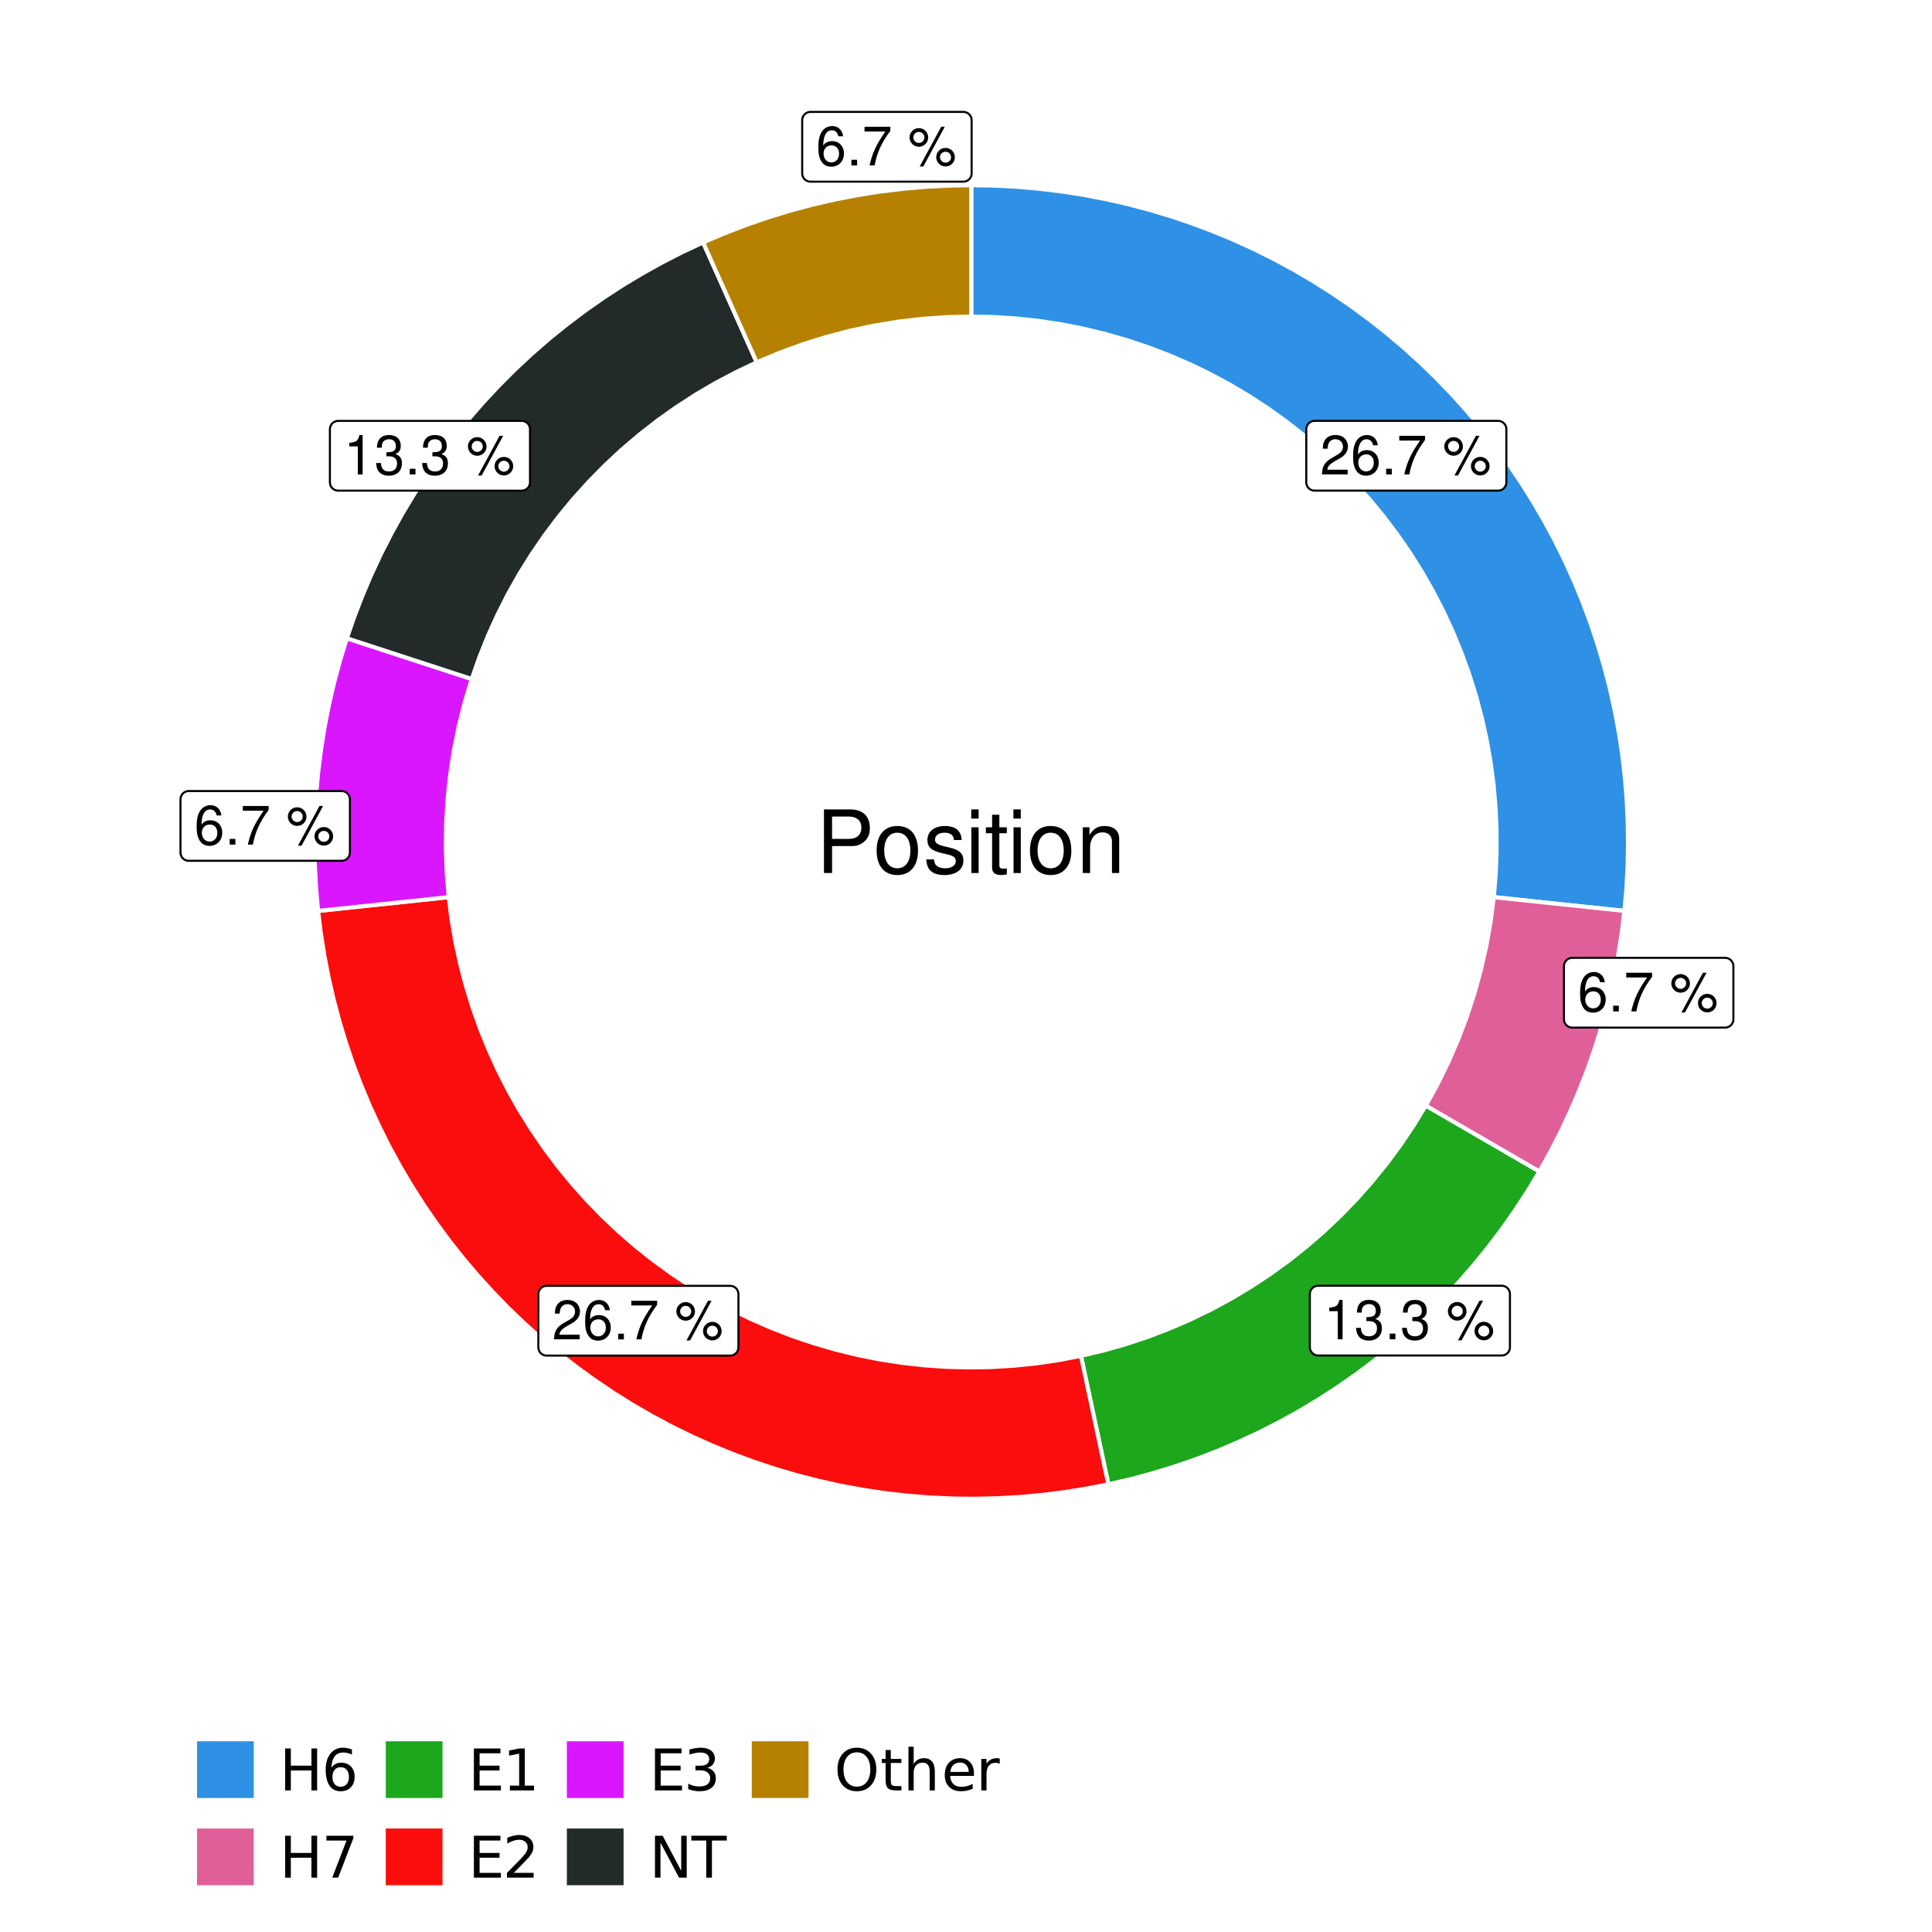 <?xml version="1.0" encoding="UTF-8"?>
<svg xmlns="http://www.w3.org/2000/svg" xmlns:xlink="http://www.w3.org/1999/xlink" width="504pt" height="504pt" viewBox="0 0 504 504" version="1.1">
<defs>
<g>
<symbol overflow="visible" id="glyph0-0">
<path style="stroke:none;" d=""/>
</symbol>
<symbol overflow="visible" id="glyph0-1">
<path style="stroke:none;" d="M 7.188 -1.234 L 1.891 -1.234 C 2.016 -2.094 2.469 -2.625 3.719 -3.391 L 5.141 -4.188 C 6.547 -4.969 7.266 -6.016 7.266 -7.281 C 7.266 -8.141 6.922 -8.922 6.328 -9.484 C 5.734 -10.031 4.984 -10.281 4.031 -10.281 C 2.766 -10.281 1.812 -9.828 1.25 -8.938 C 0.891 -8.406 0.734 -7.766 0.719 -6.719 L 1.969 -6.719 C 2 -7.422 2.094 -7.828 2.266 -8.172 C 2.594 -8.797 3.234 -9.188 4 -9.188 C 5.141 -9.188 5.984 -8.359 5.984 -7.25 C 5.984 -6.422 5.516 -5.719 4.625 -5.203 L 3.312 -4.438 C 1.203 -3.234 0.594 -2.266 0.484 -0.016 L 7.188 -0.016 Z M 7.188 -1.234 "/>
</symbol>
<symbol overflow="visible" id="glyph0-2">
<path style="stroke:none;" d="M 7.078 -7.609 C 6.844 -9.281 5.766 -10.281 4.219 -10.281 C 3.109 -10.281 2.125 -9.734 1.516 -8.812 C 0.875 -7.812 0.609 -6.562 0.609 -4.688 C 0.609 -2.953 0.859 -1.859 1.469 -0.953 C 2 -0.109 2.891 0.328 4 0.328 C 5.922 0.328 7.297 -1.109 7.297 -3.109 C 7.297 -5 6.016 -6.344 4.203 -6.344 C 3.219 -6.344 2.438 -5.969 1.891 -5.219 C 1.906 -7.766 2.703 -9.172 4.141 -9.172 C 5.016 -9.172 5.625 -8.609 5.828 -7.609 Z M 4.047 -5.234 C 5.266 -5.234 6.016 -4.375 6.016 -3.016 C 6.016 -1.719 5.156 -0.781 4.016 -0.781 C 2.844 -0.781 1.969 -1.766 1.969 -3.078 C 1.969 -4.344 2.812 -5.234 4.047 -5.234 Z M 4.047 -5.234 "/>
</symbol>
<symbol overflow="visible" id="glyph0-3">
<path style="stroke:none;" d="M 2.719 -1.484 L 1.234 -1.484 L 1.234 0 L 2.719 0 Z M 2.719 -1.484 "/>
</symbol>
<symbol overflow="visible" id="glyph0-4">
<path style="stroke:none;" d="M 7.391 -10.078 L 0.656 -10.078 L 0.656 -8.844 L 6.094 -8.844 C 3.703 -5.422 2.719 -3.312 1.969 0 L 3.297 0 C 3.859 -3.234 5.125 -6 7.391 -9.031 Z M 7.391 -10.078 "/>
</symbol>
<symbol overflow="visible" id="glyph0-5">
<path style="stroke:none;" d=""/>
</symbol>
<symbol overflow="visible" id="glyph0-6">
<path style="stroke:none;" d="M 2.828 -9.734 C 1.5 -9.734 0.406 -8.641 0.406 -7.312 C 0.406 -5.969 1.5 -4.875 2.844 -4.875 C 4.172 -4.875 5.266 -5.969 5.266 -7.281 C 5.266 -8.656 4.188 -9.734 2.828 -9.734 Z M 2.828 -8.75 C 3.641 -8.75 4.281 -8.109 4.281 -7.297 C 4.281 -6.516 3.625 -5.875 2.844 -5.875 C 2.047 -5.875 1.391 -6.516 1.391 -7.312 C 1.391 -8.109 2.031 -8.75 2.828 -8.75 Z M 8.656 -10.078 L 3.047 0.281 L 3.984 0.281 L 9.594 -10.078 Z M 9.781 -4.578 C 8.453 -4.578 7.359 -3.5 7.359 -2.156 C 7.359 -0.812 8.453 0.266 9.797 0.266 C 11.125 0.266 12.219 -0.812 12.219 -2.141 C 12.219 -3.5 11.141 -4.578 9.781 -4.578 Z M 9.781 -3.578 C 10.594 -3.578 11.234 -2.938 11.234 -2.141 C 11.234 -1.359 10.578 -0.719 9.797 -0.719 C 8.984 -0.719 8.344 -1.359 8.344 -2.156 C 8.344 -2.938 8.984 -3.578 9.781 -3.578 Z M 9.781 -3.578 "/>
</symbol>
<symbol overflow="visible" id="glyph0-7">
<path style="stroke:none;" d="M 3.688 -7.328 L 3.688 0 L 4.938 0 L 4.938 -10.281 L 4.109 -10.281 C 3.672 -8.703 3.391 -8.484 1.453 -8.234 L 1.453 -7.328 Z M 3.688 -7.328 "/>
</symbol>
<symbol overflow="visible" id="glyph0-8">
<path style="stroke:none;" d="M 3.141 -4.734 L 3.828 -4.734 C 5.188 -4.734 5.922 -4.094 5.922 -2.859 C 5.922 -1.562 5.141 -0.781 3.844 -0.781 C 2.453 -0.781 1.797 -1.484 1.703 -2.984 L 0.453 -2.984 C 0.516 -2.156 0.656 -1.625 0.891 -1.172 C 1.422 -0.172 2.406 0.328 3.781 0.328 C 5.859 0.328 7.188 -0.922 7.188 -2.875 C 7.188 -4.188 6.703 -4.891 5.484 -5.312 C 6.422 -5.703 6.891 -6.406 6.891 -7.453 C 6.891 -9.219 5.75 -10.281 3.828 -10.281 C 1.797 -10.281 0.719 -9.141 0.672 -6.969 L 1.922 -6.969 C 1.938 -7.594 1.984 -7.953 2.141 -8.266 C 2.438 -8.844 3.062 -9.188 3.844 -9.188 C 4.953 -9.188 5.609 -8.516 5.609 -7.406 C 5.609 -6.688 5.359 -6.234 4.812 -6 C 4.469 -5.859 4.016 -5.797 3.141 -5.781 Z M 3.141 -4.734 "/>
</symbol>
<symbol overflow="visible" id="glyph1-0">
<path style="stroke:none;" d=""/>
</symbol>
<symbol overflow="visible" id="glyph1-1">
<path style="stroke:none;" d="M 4.188 -7.031 L 9.406 -7.031 C 10.703 -7.031 11.719 -7.422 12.609 -8.219 C 13.609 -9.125 14.047 -10.203 14.047 -11.719 C 14.047 -14.844 12.203 -16.594 8.922 -16.594 L 2.078 -16.594 L 2.078 0 L 4.188 0 Z M 4.188 -8.906 L 4.188 -14.734 L 8.609 -14.734 C 10.625 -14.734 11.844 -13.641 11.844 -11.812 C 11.844 -10 10.625 -8.906 8.609 -8.906 Z M 4.188 -8.906 "/>
</symbol>
<symbol overflow="visible" id="glyph1-2">
<path style="stroke:none;" d="M 6.188 -12.266 C 2.828 -12.266 0.812 -9.875 0.812 -5.875 C 0.812 -1.844 2.828 0.531 6.219 0.531 C 9.578 0.531 11.609 -1.859 11.609 -5.781 C 11.609 -9.922 9.656 -12.266 6.188 -12.266 Z M 6.219 -10.516 C 8.359 -10.516 9.625 -8.766 9.625 -5.812 C 9.625 -2.984 8.312 -1.234 6.219 -1.234 C 4.094 -1.234 2.797 -2.984 2.797 -5.875 C 2.797 -8.766 4.094 -10.516 6.219 -10.516 Z M 6.219 -10.516 "/>
</symbol>
<symbol overflow="visible" id="glyph1-3">
<path style="stroke:none;" d="M 9.969 -8.609 C 9.953 -10.953 8.406 -12.266 5.641 -12.266 C 2.875 -12.266 1.062 -10.844 1.062 -8.625 C 1.062 -6.766 2.031 -5.875 4.844 -5.188 L 6.625 -4.766 C 7.938 -4.438 8.469 -3.969 8.469 -3.125 C 8.469 -1.984 7.359 -1.234 5.688 -1.234 C 4.672 -1.234 3.797 -1.531 3.328 -2.031 C 3.031 -2.375 2.891 -2.703 2.781 -3.547 L 0.781 -3.547 C 0.859 -0.797 2.406 0.531 5.531 0.531 C 8.531 0.531 10.453 -0.953 10.453 -3.25 C 10.453 -5.031 9.453 -6.016 7.078 -6.578 L 5.266 -7.016 C 3.703 -7.375 3.047 -7.875 3.047 -8.719 C 3.047 -9.828 4.031 -10.516 5.578 -10.516 C 7.109 -10.516 7.922 -9.859 7.969 -8.609 Z M 9.969 -8.609 "/>
</symbol>
<symbol overflow="visible" id="glyph1-4">
<path style="stroke:none;" d="M 3.422 -11.922 L 1.531 -11.922 L 1.531 0 L 3.422 0 Z M 3.422 -16.594 L 1.5 -16.594 L 1.5 -14.203 L 3.422 -14.203 Z M 3.422 -16.594 "/>
</symbol>
<symbol overflow="visible" id="glyph1-5">
<path style="stroke:none;" d="M 5.781 -11.922 L 3.828 -11.922 L 3.828 -15.203 L 1.938 -15.203 L 1.938 -11.922 L 0.312 -11.922 L 0.312 -10.375 L 1.938 -10.375 L 1.938 -1.359 C 1.938 -0.141 2.75 0.531 4.234 0.531 C 4.734 0.531 5.141 0.484 5.781 0.359 L 5.781 -1.234 C 5.516 -1.156 5.266 -1.141 4.875 -1.141 C 4.047 -1.141 3.828 -1.359 3.828 -2.203 L 3.828 -10.375 L 5.781 -10.375 Z M 5.781 -11.922 "/>
</symbol>
<symbol overflow="visible" id="glyph1-6">
<path style="stroke:none;" d="M 1.594 -11.922 L 1.594 0 L 3.5 0 L 3.5 -6.578 C 3.5 -9.016 4.781 -10.609 6.734 -10.609 C 8.234 -10.609 9.203 -9.703 9.203 -8.266 L 9.203 0 L 11.094 0 L 11.094 -9.016 C 11.094 -11 9.609 -12.266 7.312 -12.266 C 5.531 -12.266 4.391 -11.594 3.344 -9.922 L 3.344 -11.922 Z M 1.594 -11.922 "/>
</symbol>
<symbol overflow="visible" id="glyph2-0">
<path style="stroke:none;" d="M 0.75 2.656 L 0.75 -10.578 L 8.25 -10.578 L 8.25 2.656 Z M 1.594 1.812 L 7.406 1.812 L 7.406 -9.734 L 1.594 -9.734 Z M 1.594 1.812 "/>
</symbol>
<symbol overflow="visible" id="glyph2-1">
<path style="stroke:none;" d="M 1.469 -10.938 L 2.953 -10.938 L 2.953 -6.453 L 8.328 -6.453 L 8.328 -10.938 L 9.812 -10.938 L 9.812 0 L 8.328 0 L 8.328 -5.203 L 2.953 -5.203 L 2.953 0 L 1.469 0 Z M 1.469 -10.938 "/>
</symbol>
<symbol overflow="visible" id="glyph2-2">
<path style="stroke:none;" d="M 4.953 -6.062 C 4.285 -6.062 3.758 -5.832 3.375 -5.375 C 2.988 -4.914 2.797 -4.297 2.797 -3.516 C 2.797 -2.723 2.988 -2.098 3.375 -1.641 C 3.758 -1.18 4.285 -0.953 4.953 -0.953 C 5.617 -0.953 6.145 -1.18 6.531 -1.641 C 6.914 -2.098 7.109 -2.723 7.109 -3.516 C 7.109 -4.297 6.914 -4.914 6.531 -5.375 C 6.145 -5.832 5.617 -6.062 4.953 -6.062 Z M 7.891 -10.688 L 7.891 -9.344 C 7.516 -9.52 7.141 -9.656 6.766 -9.75 C 6.391 -9.844 6.016 -9.891 5.641 -9.891 C 4.66 -9.891 3.91 -9.555 3.391 -8.891 C 2.879 -8.234 2.586 -7.238 2.516 -5.906 C 2.805 -6.332 3.164 -6.66 3.594 -6.891 C 4.031 -7.117 4.516 -7.234 5.047 -7.234 C 6.141 -7.234 7.004 -6.898 7.641 -6.234 C 8.273 -5.566 8.594 -4.66 8.594 -3.516 C 8.594 -2.391 8.258 -1.484 7.594 -0.797 C 6.938 -0.117 6.055 0.219 4.953 0.219 C 3.68 0.219 2.711 -0.266 2.047 -1.234 C 1.379 -2.211 1.047 -3.617 1.047 -5.453 C 1.047 -7.18 1.457 -8.562 2.281 -9.594 C 3.102 -10.625 4.203 -11.141 5.578 -11.141 C 5.953 -11.141 6.328 -11.098 6.703 -11.016 C 7.078 -10.941 7.473 -10.832 7.891 -10.688 Z M 7.891 -10.688 "/>
</symbol>
<symbol overflow="visible" id="glyph2-3">
<path style="stroke:none;" d="M 1.234 -10.938 L 8.266 -10.938 L 8.266 -10.312 L 4.297 0 L 2.75 0 L 6.484 -9.688 L 1.234 -9.688 Z M 1.234 -10.938 "/>
</symbol>
<symbol overflow="visible" id="glyph2-4">
<path style="stroke:none;" d="M 1.469 -10.938 L 8.391 -10.938 L 8.391 -9.688 L 2.953 -9.688 L 2.953 -6.453 L 8.156 -6.453 L 8.156 -5.203 L 2.953 -5.203 L 2.953 -1.25 L 8.516 -1.25 L 8.516 0 L 1.469 0 Z M 1.469 -10.938 "/>
</symbol>
<symbol overflow="visible" id="glyph2-5">
<path style="stroke:none;" d="M 1.859 -1.25 L 4.281 -1.25 L 4.281 -9.594 L 1.641 -9.062 L 1.641 -10.406 L 4.266 -10.938 L 5.75 -10.938 L 5.75 -1.25 L 8.156 -1.25 L 8.156 0 L 1.859 0 Z M 1.859 -1.25 "/>
</symbol>
<symbol overflow="visible" id="glyph2-6">
<path style="stroke:none;" d="M 2.875 -1.25 L 8.047 -1.25 L 8.047 0 L 1.094 0 L 1.094 -1.25 C 1.656 -1.82 2.422 -2.598 3.391 -3.578 C 4.359 -4.555 4.969 -5.191 5.219 -5.484 C 5.695 -6.016 6.031 -6.461 6.219 -6.828 C 6.406 -7.203 6.5 -7.566 6.5 -7.922 C 6.5 -8.504 6.297 -8.977 5.891 -9.344 C 5.484 -9.707 4.953 -9.891 4.297 -9.891 C 3.828 -9.891 3.332 -9.805 2.812 -9.641 C 2.301 -9.484 1.754 -9.238 1.172 -8.906 L 1.172 -10.406 C 1.766 -10.645 2.32 -10.828 2.844 -10.953 C 3.363 -11.078 3.836 -11.141 4.266 -11.141 C 5.398 -11.141 6.301 -10.852 6.969 -10.281 C 7.645 -9.719 7.984 -8.961 7.984 -8.016 C 7.984 -7.566 7.898 -7.141 7.734 -6.734 C 7.566 -6.328 7.258 -5.852 6.812 -5.312 C 6.688 -5.164 6.297 -4.754 5.641 -4.078 C 4.992 -3.398 4.07 -2.457 2.875 -1.25 Z M 2.875 -1.25 "/>
</symbol>
<symbol overflow="visible" id="glyph2-7">
<path style="stroke:none;" d="M 6.094 -5.891 C 6.801 -5.742 7.352 -5.43 7.75 -4.953 C 8.145 -4.473 8.344 -3.879 8.344 -3.172 C 8.344 -2.098 7.969 -1.266 7.219 -0.672 C 6.477 -0.078 5.426 0.219 4.062 0.219 C 3.602 0.219 3.129 0.172 2.641 0.078 C 2.16 -0.016 1.66 -0.148 1.141 -0.328 L 1.141 -1.766 C 1.555 -1.523 2.004 -1.344 2.484 -1.219 C 2.973 -1.094 3.484 -1.031 4.016 -1.031 C 4.941 -1.031 5.648 -1.211 6.141 -1.578 C 6.629 -1.941 6.875 -2.473 6.875 -3.172 C 6.875 -3.816 6.645 -4.32 6.188 -4.688 C 5.738 -5.051 5.113 -5.234 4.312 -5.234 L 3.031 -5.234 L 3.031 -6.453 L 4.359 -6.453 C 5.086 -6.453 5.645 -6.598 6.031 -6.891 C 6.414 -7.18 6.609 -7.598 6.609 -8.141 C 6.609 -8.703 6.41 -9.133 6.016 -9.438 C 5.617 -9.738 5.051 -9.891 4.312 -9.891 C 3.906 -9.891 3.469 -9.844 3 -9.75 C 2.539 -9.664 2.031 -9.531 1.469 -9.344 L 1.469 -10.672 C 2.031 -10.828 2.555 -10.941 3.047 -11.016 C 3.535 -11.098 4 -11.141 4.438 -11.141 C 5.562 -11.141 6.453 -10.883 7.109 -10.375 C 7.766 -9.863 8.094 -9.172 8.094 -8.297 C 8.094 -7.691 7.914 -7.18 7.562 -6.766 C 7.219 -6.348 6.727 -6.055 6.094 -5.891 Z M 6.094 -5.891 "/>
</symbol>
<symbol overflow="visible" id="glyph2-8">
<path style="stroke:none;" d="M 1.469 -10.938 L 3.469 -10.938 L 8.312 -1.781 L 8.312 -10.938 L 9.75 -10.938 L 9.75 0 L 7.75 0 L 2.906 -9.141 L 2.906 0 L 1.469 0 Z M 1.469 -10.938 "/>
</symbol>
<symbol overflow="visible" id="glyph2-9">
<path style="stroke:none;" d="M -0.047 -10.938 L 9.203 -10.938 L 9.203 -9.688 L 5.328 -9.688 L 5.328 0 L 3.844 0 L 3.844 -9.688 L -0.047 -9.688 Z M -0.047 -10.938 "/>
</symbol>
<symbol overflow="visible" id="glyph2-10">
<path style="stroke:none;" d="M 5.906 -9.938 C 4.832 -9.938 3.977 -9.535 3.344 -8.734 C 2.719 -7.93 2.406 -6.836 2.406 -5.453 C 2.406 -4.078 2.719 -2.988 3.344 -2.188 C 3.977 -1.383 4.832 -0.984 5.906 -0.984 C 6.977 -0.984 7.828 -1.383 8.453 -2.188 C 9.086 -2.988 9.406 -4.078 9.406 -5.453 C 9.406 -6.836 9.086 -7.93 8.453 -8.734 C 7.828 -9.535 6.977 -9.938 5.906 -9.938 Z M 5.906 -11.141 C 7.438 -11.141 8.66 -10.625 9.578 -9.594 C 10.504 -8.562 10.969 -7.18 10.969 -5.453 C 10.969 -3.734 10.504 -2.359 9.578 -1.328 C 8.66 -0.297 7.438 0.219 5.906 0.219 C 4.375 0.219 3.145 -0.289 2.219 -1.312 C 1.301 -2.344 0.844 -3.723 0.844 -5.453 C 0.844 -7.18 1.301 -8.562 2.219 -9.594 C 3.145 -10.625 4.375 -11.141 5.906 -11.141 Z M 5.906 -11.141 "/>
</symbol>
<symbol overflow="visible" id="glyph2-11">
<path style="stroke:none;" d="M 2.75 -10.531 L 2.75 -8.203 L 5.516 -8.203 L 5.516 -7.156 L 2.75 -7.156 L 2.75 -2.703 C 2.75 -2.035 2.836 -1.602 3.016 -1.406 C 3.203 -1.219 3.578 -1.125 4.141 -1.125 L 5.516 -1.125 L 5.516 0 L 4.141 0 C 3.098 0 2.379 -0.191 1.984 -0.578 C 1.586 -0.973 1.391 -1.68 1.391 -2.703 L 1.391 -7.156 L 0.406 -7.156 L 0.406 -8.203 L 1.391 -8.203 L 1.391 -10.531 Z M 2.75 -10.531 "/>
</symbol>
<symbol overflow="visible" id="glyph2-12">
<path style="stroke:none;" d="M 8.234 -4.953 L 8.234 0 L 6.891 0 L 6.891 -4.906 C 6.891 -5.688 6.738 -6.27 6.438 -6.656 C 6.133 -7.039 5.676 -7.234 5.062 -7.234 C 4.344 -7.234 3.77 -7 3.344 -6.531 C 2.926 -6.07 2.719 -5.441 2.719 -4.641 L 2.719 0 L 1.359 0 L 1.359 -11.391 L 2.719 -11.391 L 2.719 -6.922 C 3.039 -7.422 3.422 -7.789 3.859 -8.031 C 4.297 -8.281 4.801 -8.406 5.375 -8.406 C 6.312 -8.406 7.02 -8.113 7.5 -7.531 C 7.988 -6.945 8.234 -6.086 8.234 -4.953 Z M 8.234 -4.953 "/>
</symbol>
<symbol overflow="visible" id="glyph2-13">
<path style="stroke:none;" d="M 8.438 -4.438 L 8.438 -3.781 L 2.234 -3.781 C 2.297 -2.852 2.578 -2.145 3.078 -1.656 C 3.578 -1.176 4.27 -0.938 5.156 -0.938 C 5.676 -0.938 6.176 -1 6.656 -1.125 C 7.145 -1.25 7.629 -1.438 8.109 -1.688 L 8.109 -0.422 C 7.629 -0.211 7.133 -0.055 6.625 0.047 C 6.113 0.16 5.598 0.219 5.078 0.219 C 3.773 0.219 2.738 -0.16 1.969 -0.922 C 1.207 -1.691 0.828 -2.723 0.828 -4.016 C 0.828 -5.359 1.188 -6.426 1.906 -7.219 C 2.633 -8.008 3.613 -8.406 4.844 -8.406 C 5.945 -8.406 6.82 -8.047 7.469 -7.328 C 8.113 -6.617 8.438 -5.656 8.438 -4.438 Z M 7.078 -4.828 C 7.066 -5.566 6.859 -6.156 6.453 -6.594 C 6.055 -7.039 5.523 -7.266 4.859 -7.266 C 4.109 -7.266 3.504 -7.051 3.047 -6.625 C 2.598 -6.195 2.344 -5.598 2.281 -4.828 Z M 7.078 -4.828 "/>
</symbol>
<symbol overflow="visible" id="glyph2-14">
<path style="stroke:none;" d="M 6.172 -6.938 C 6.016 -7.031 5.848 -7.098 5.672 -7.141 C 5.492 -7.18 5.297 -7.203 5.078 -7.203 C 4.316 -7.203 3.734 -6.953 3.328 -6.453 C 2.922 -5.961 2.719 -5.254 2.719 -4.328 L 2.719 0 L 1.359 0 L 1.359 -8.203 L 2.719 -8.203 L 2.719 -6.922 C 3 -7.422 3.363 -7.789 3.812 -8.031 C 4.27 -8.281 4.828 -8.406 5.484 -8.406 C 5.578 -8.406 5.676 -8.395 5.781 -8.375 C 5.895 -8.363 6.02 -8.348 6.156 -8.328 Z M 6.172 -6.938 "/>
</symbol>
</g>
<clipPath id="clip1">
  <path d="M 30.98 0 L 473.023 0 L 473.023 504 L 30.98 504 Z M 30.98 0 "/>
</clipPath>
<clipPath id="clip2">
  <path d="M 39.199 5.48 L 467.543 5.48 L 467.543 433.824 L 39.199 433.824 Z M 39.199 5.48 "/>
</clipPath>
</defs>
<g id="surface4">
<rect x="0" y="0" width="504" height="504" style="fill:rgb(100%,100%,100%);fill-opacity:1;stroke:none;"/>
<g clip-path="url(#clip1)" clip-rule="nonzero">
<path style="fill-rule:nonzero;fill:rgb(100%,100%,100%);fill-opacity:1;stroke-width:1.067;stroke-linecap:round;stroke-linejoin:round;stroke:rgb(100%,100%,100%);stroke-opacity:1;stroke-miterlimit:10;" d="M 30.98 504 L 473.023 504 L 473.023 0 L 30.98 0 Z M 30.98 504 "/>
</g>
<g clip-path="url(#clip2)" clip-rule="nonzero">
<path style=" stroke:none;fill-rule:nonzero;fill:rgb(100%,100%,100%);fill-opacity:1;" d="M 39.199 433.824 L 467.543 433.824 L 467.543 5.48 L 39.199 5.48 Z M 39.199 433.824 "/>
</g>
<path style="fill-rule:nonzero;fill:rgb(18.039%,56.863%,89.804%);fill-opacity:1;stroke-width:1.067;stroke-linecap:butt;stroke-linejoin:miter;stroke:rgb(100%,100%,100%);stroke-opacity:1;stroke-miterlimit:10;" d="M 389.684 234.035 L 396.5 234.754 L 403.312 235.477 L 423.762 237.633 L 424.277 231.797 L 424.594 225.945 L 424.707 220.086 L 424.621 214.227 L 424.336 208.371 L 423.852 202.531 L 423.164 196.715 L 422.281 190.922 L 421.199 185.16 L 419.922 179.441 L 418.449 173.77 L 416.785 168.152 L 414.93 162.594 L 412.883 157.102 L 410.648 151.684 L 408.234 146.348 L 405.637 141.094 L 402.859 135.934 L 399.91 130.867 L 396.789 125.91 L 393.5 121.059 L 390.047 116.324 L 386.434 111.711 L 382.664 107.227 L 378.742 102.871 L 374.676 98.652 L 370.469 94.574 L 366.121 90.641 L 361.645 86.863 L 357.039 83.238 L 352.316 79.773 L 347.473 76.469 L 342.523 73.336 L 337.469 70.371 L 332.312 67.586 L 327.066 64.973 L 321.734 62.543 L 316.32 60.297 L 310.836 58.238 L 305.281 56.367 L 299.668 54.688 L 294 53.199 L 288.285 51.91 L 282.527 50.812 L 276.738 49.914 L 270.918 49.215 L 265.082 48.715 L 259.23 48.414 L 253.371 48.312 L 253.371 82.582 L 259.258 82.707 L 265.137 83.086 L 270.992 83.719 L 276.816 84.602 L 282.594 85.734 L 288.32 87.113 L 293.984 88.734 L 299.57 90.602 L 305.07 92.707 L 310.477 95.043 L 315.777 97.613 L 320.961 100.406 L 326.023 103.418 L 330.949 106.648 L 335.73 110.086 L 340.363 113.723 L 344.832 117.559 L 349.133 121.582 L 353.258 125.789 L 357.199 130.164 L 360.945 134.707 L 364.496 139.406 L 367.84 144.258 L 370.977 149.242 L 373.891 154.359 L 376.586 159.598 L 379.051 164.945 L 381.285 170.398 L 383.281 175.938 L 385.039 181.559 L 386.555 187.25 L 387.824 193 L 388.844 198.801 L 389.617 204.641 L 390.133 210.508 L 390.402 216.391 L 390.414 222.281 L 390.176 228.168 Z M 389.684 234.035 "/>
<path style="fill-rule:nonzero;fill:rgb(88.235%,37.255%,60%);fill-opacity:1;stroke-width:1.067;stroke-linecap:butt;stroke-linejoin:miter;stroke:rgb(100%,100%,100%);stroke-opacity:1;stroke-miterlimit:10;" d="M 371.934 288.434 L 377.859 291.875 L 383.789 295.312 L 389.715 298.754 L 401.574 305.629 L 404.496 300.387 L 407.23 295.039 L 409.777 289.602 L 412.133 284.078 L 414.293 278.477 L 416.254 272.801 L 418.016 267.062 L 419.578 261.266 L 420.934 255.414 L 422.082 249.523 L 423.027 243.59 L 423.762 237.633 L 403.312 235.477 L 396.5 234.754 L 389.684 234.035 L 388.863 240.387 L 387.746 246.695 L 386.336 252.941 L 384.637 259.117 L 382.648 265.203 L 380.379 271.195 L 377.832 277.07 L 375.016 282.82 Z M 371.934 288.434 "/>
<path style="fill-rule:nonzero;fill:rgb(10.98%,65.49%,10.98%);fill-opacity:1;stroke-width:1.067;stroke-linecap:butt;stroke-linejoin:miter;stroke:rgb(100%,100%,100%);stroke-opacity:1;stroke-miterlimit:10;" d="M 281.98 353.703 L 284.84 367.109 L 286.273 373.809 L 289.133 387.215 L 294.938 385.871 L 300.695 384.324 L 306.395 382.578 L 312.027 380.637 L 317.59 378.5 L 323.074 376.168 L 328.477 373.648 L 333.785 370.945 L 339 368.059 L 344.109 364.988 L 349.109 361.746 L 353.992 358.328 L 358.754 354.746 L 363.391 351 L 367.891 347.094 L 372.254 343.035 L 376.473 338.824 L 380.543 334.473 L 384.457 329.98 L 388.215 325.355 L 391.812 320.602 L 395.238 315.727 L 398.492 310.734 L 401.574 305.629 L 389.715 298.754 L 383.789 295.312 L 377.859 291.875 L 371.934 288.434 L 368.797 293.574 L 365.438 298.574 L 361.863 303.422 L 358.078 308.105 L 354.094 312.621 L 349.91 316.953 L 345.547 321.102 L 341 325.051 L 336.285 328.801 L 331.41 332.336 L 326.387 335.656 L 321.223 338.75 L 315.926 341.617 L 310.508 344.246 L 304.98 346.637 L 299.352 348.777 L 293.637 350.676 L 287.84 352.316 Z M 281.98 353.703 "/>
<path style="fill-rule:nonzero;fill:rgb(98.431%,5.098%,5.098%);fill-opacity:1;stroke-width:1.067;stroke-linecap:butt;stroke-linejoin:miter;stroke:rgb(100%,100%,100%);stroke-opacity:1;stroke-miterlimit:10;" d="M 117.055 234.035 L 110.242 234.754 L 103.426 235.477 L 82.977 237.633 L 83.691 243.449 L 84.605 249.238 L 85.715 254.992 L 87.023 260.703 L 88.523 266.367 L 90.219 271.977 L 92.102 277.527 L 94.176 283.008 L 96.438 288.414 L 98.879 293.738 L 101.504 298.98 L 104.305 304.125 L 107.281 309.176 L 110.426 314.117 L 113.742 318.949 L 117.219 323.668 L 120.855 328.262 L 124.645 332.73 L 128.59 337.066 L 132.676 341.266 L 136.906 345.32 L 141.27 349.23 L 145.77 352.988 L 150.391 356.59 L 155.133 360.031 L 159.992 363.309 L 164.957 366.418 L 170.027 369.355 L 175.195 372.117 L 180.457 374.699 L 185.801 377.102 L 191.227 379.32 L 196.723 381.352 L 202.285 383.195 L 207.906 384.848 L 213.582 386.305 L 219.305 387.57 L 225.066 388.637 L 230.859 389.504 L 236.684 390.176 L 242.523 390.645 L 248.379 390.918 L 254.238 390.988 L 260.094 390.855 L 265.945 390.527 L 271.781 389.996 L 277.598 389.27 L 283.383 388.34 L 289.133 387.215 L 286.273 373.809 L 284.84 367.109 L 281.98 353.703 L 276.195 354.809 L 270.367 355.664 L 264.508 356.27 L 258.629 356.621 L 252.742 356.719 L 246.852 356.566 L 240.977 356.16 L 235.125 355.5 L 229.305 354.594 L 223.531 353.434 L 217.812 352.027 L 212.156 350.379 L 206.578 348.488 L 201.086 346.359 L 195.691 343.996 L 190.402 341.402 L 185.23 338.586 L 180.184 335.551 L 175.273 332.297 L 170.508 328.84 L 165.891 325.18 L 161.441 321.324 L 157.156 317.281 L 153.051 313.055 L 149.133 308.66 L 145.402 304.102 L 141.875 299.383 L 138.555 294.52 L 135.441 289.52 L 132.551 284.391 L 129.883 279.141 L 127.441 273.777 L 125.23 268.32 L 123.258 262.77 L 121.527 257.141 L 120.039 251.441 L 118.793 245.684 L 117.801 239.879 Z M 117.055 234.035 "/>
<path style="fill-rule:nonzero;fill:rgb(85.49%,8.627%,100%);fill-opacity:1;stroke-width:1.067;stroke-linecap:butt;stroke-linejoin:miter;stroke:rgb(100%,100%,100%);stroke-opacity:1;stroke-miterlimit:10;" d="M 123.062 177.133 L 116.547 175.004 L 103.516 170.754 L 97 168.625 L 90.484 166.5 L 88.723 172.242 L 87.164 178.039 L 85.805 183.887 L 84.656 189.781 L 83.715 195.711 L 82.977 201.672 L 82.453 207.652 L 82.137 213.648 L 82.031 219.652 L 82.137 225.656 L 82.453 231.652 L 82.977 237.633 L 103.426 235.477 L 110.242 234.754 L 117.055 234.035 L 116.535 227.652 L 116.309 221.254 L 116.383 214.848 L 116.758 208.457 L 117.43 202.086 L 118.398 195.754 L 119.664 189.477 L 121.219 183.266 Z M 123.062 177.133 "/>
<path style="fill-rule:nonzero;fill:rgb(13.333%,16.471%,16.471%);fill-opacity:1;stroke-width:1.067;stroke-linecap:butt;stroke-linejoin:miter;stroke:rgb(100%,100%,100%);stroke-opacity:1;stroke-miterlimit:10;" d="M 197.41 94.523 L 194.609 88.27 L 191.812 82.012 L 189.016 75.758 L 186.215 69.5 L 183.418 63.242 L 178.023 65.77 L 172.715 68.484 L 167.508 71.383 L 162.402 74.457 L 157.406 77.707 L 152.531 81.133 L 147.773 84.723 L 143.145 88.477 L 138.648 92.391 L 134.293 96.457 L 130.082 100.672 L 126.016 105.031 L 122.109 109.527 L 118.359 114.16 L 114.77 118.922 L 111.352 123.801 L 108.105 128.797 L 105.031 133.906 L 102.141 139.117 L 99.43 144.426 L 96.906 149.824 L 94.574 155.309 L 92.434 160.867 L 90.484 166.5 L 97 168.625 L 103.516 170.754 L 116.547 175.004 L 123.062 177.133 L 125.055 171.449 L 127.297 165.859 L 129.781 160.371 L 132.504 155 L 135.461 149.754 L 138.645 144.645 L 142.051 139.676 L 145.668 134.863 L 149.496 130.215 L 153.527 125.738 L 157.746 121.445 L 162.152 117.34 L 166.734 113.43 L 171.484 109.727 L 176.395 106.238 L 181.449 102.965 L 186.645 99.918 L 191.969 97.105 Z M 197.41 94.523 "/>
<path style="fill-rule:nonzero;fill:rgb(71.373%,50.588%,0%);fill-opacity:1;stroke-width:1.067;stroke-linecap:butt;stroke-linejoin:miter;stroke:rgb(100%,100%,100%);stroke-opacity:1;stroke-miterlimit:10;" d="M 253.371 82.582 L 253.371 48.312 L 247.367 48.418 L 241.371 48.734 L 235.391 49.262 L 229.43 49.996 L 223.5 50.938 L 217.605 52.086 L 211.758 53.445 L 205.961 55.004 L 200.219 56.766 L 194.543 58.73 L 188.941 60.891 L 183.418 63.242 L 186.215 69.5 L 189.016 75.758 L 191.812 82.012 L 194.609 88.27 L 197.41 94.523 L 203.316 92.047 L 209.328 89.848 L 215.441 87.934 L 221.637 86.305 L 227.898 84.969 L 234.219 83.926 L 240.578 83.18 L 246.969 82.73 Z M 253.371 82.582 "/>
<path style="fill-rule:nonzero;fill:rgb(100%,100%,100%);fill-opacity:1;stroke-width:0.533;stroke-linecap:round;stroke-linejoin:round;stroke:rgb(0%,0%,0%);stroke-opacity:1;stroke-miterlimit:10;" d="M 342.926 127.992 L 390.805 127.992 L 390.719 127.992 L 391.066 127.977 L 391.406 127.906 L 391.73 127.785 L 392.031 127.609 L 392.301 127.391 L 392.531 127.129 L 392.719 126.836 L 392.855 126.516 L 392.938 126.18 L 392.965 125.832 L 392.965 111.953 L 392.938 111.605 L 392.855 111.27 L 392.719 110.949 L 392.531 110.656 L 392.301 110.395 L 392.031 110.176 L 391.73 110 L 391.406 109.879 L 391.066 109.809 L 390.805 109.793 L 342.926 109.793 L 343.188 109.809 L 342.84 109.793 L 342.492 109.836 L 342.16 109.934 L 341.848 110.082 L 341.559 110.281 L 341.309 110.52 L 341.102 110.797 L 340.938 111.105 L 340.828 111.438 L 340.773 111.781 L 340.766 111.953 L 340.766 125.832 L 340.773 125.66 L 340.773 126.008 L 340.828 126.352 L 340.938 126.68 L 341.102 126.988 L 341.309 127.266 L 341.559 127.508 L 341.848 127.703 L 342.16 127.852 L 342.492 127.949 L 342.84 127.992 Z M 342.926 127.992 "/>
<g style="fill:rgb(0%,0%,0%);fill-opacity:1;">
  <use xlink:href="#glyph0-1" x="344.367" y="123.765"/>
  <use xlink:href="#glyph0-2" x="352.367" y="123.765"/>
  <use xlink:href="#glyph0-3" x="360.367" y="123.765"/>
  <use xlink:href="#glyph0-4" x="364.367" y="123.765"/>
  <use xlink:href="#glyph0-5" x="372.367" y="123.765"/>
  <use xlink:href="#glyph0-6" x="376.367" y="123.765"/>
</g>
<path style="fill-rule:nonzero;fill:rgb(100%,100%,100%);fill-opacity:1;stroke-width:0.533;stroke-linecap:round;stroke-linejoin:round;stroke:rgb(0%,0%,0%);stroke-opacity:1;stroke-miterlimit:10;" d="M 410.145 268.07 L 450.027 268.07 L 449.938 268.07 L 450.285 268.055 L 450.629 267.984 L 450.953 267.863 L 451.254 267.688 L 451.523 267.469 L 451.754 267.207 L 451.938 266.914 L 452.074 266.594 L 452.16 266.258 L 452.188 265.91 L 452.188 252.031 L 452.16 251.684 L 452.074 251.348 L 451.938 251.027 L 451.754 250.734 L 451.523 250.473 L 451.254 250.254 L 450.953 250.078 L 450.629 249.957 L 450.285 249.887 L 450.027 249.871 L 410.145 249.871 L 410.406 249.887 L 410.059 249.871 L 409.715 249.914 L 409.379 250.012 L 409.066 250.16 L 408.781 250.359 L 408.531 250.598 L 408.32 250.875 L 408.16 251.184 L 408.051 251.516 L 407.992 251.855 L 407.984 252.031 L 407.984 265.91 L 407.992 265.738 L 407.992 266.086 L 408.051 266.43 L 408.16 266.758 L 408.32 267.066 L 408.531 267.344 L 408.781 267.586 L 409.066 267.781 L 409.379 267.93 L 409.715 268.027 L 410.059 268.07 Z M 410.145 268.07 "/>
<g style="fill:rgb(0%,0%,0%);fill-opacity:1;">
  <use xlink:href="#glyph0-2" x="411.586" y="263.843"/>
  <use xlink:href="#glyph0-3" x="419.586" y="263.843"/>
  <use xlink:href="#glyph0-4" x="423.586" y="263.843"/>
  <use xlink:href="#glyph0-5" x="431.586" y="263.843"/>
  <use xlink:href="#glyph0-6" x="435.586" y="263.843"/>
</g>
<path style="fill-rule:nonzero;fill:rgb(100%,100%,100%);fill-opacity:1;stroke-width:0.533;stroke-linecap:round;stroke-linejoin:round;stroke:rgb(0%,0%,0%);stroke-opacity:1;stroke-miterlimit:10;" d="M 343.859 353.609 L 391.738 353.609 L 391.652 353.609 L 392 353.594 L 392.34 353.527 L 392.664 353.402 L 392.965 353.23 L 393.234 353.008 L 393.465 352.75 L 393.652 352.453 L 393.789 352.137 L 393.871 351.797 L 393.898 351.449 L 393.898 337.57 L 393.871 337.227 L 393.789 336.887 L 393.652 336.566 L 393.465 336.273 L 393.234 336.012 L 392.965 335.793 L 392.664 335.621 L 392.34 335.496 L 392 335.426 L 391.738 335.41 L 343.859 335.41 L 344.121 335.426 L 343.773 335.414 L 343.426 335.453 L 343.094 335.551 L 342.781 335.699 L 342.492 335.898 L 342.242 336.141 L 342.035 336.418 L 341.871 336.723 L 341.762 337.055 L 341.707 337.398 L 341.699 337.57 L 341.699 351.449 L 341.707 351.277 L 341.707 351.625 L 341.762 351.969 L 341.871 352.297 L 342.035 352.605 L 342.242 352.883 L 342.492 353.125 L 342.781 353.32 L 343.094 353.473 L 343.426 353.566 L 343.773 353.609 Z M 343.859 353.609 "/>
<g style="fill:rgb(0%,0%,0%);fill-opacity:1;">
  <use xlink:href="#glyph0-7" x="345.301" y="349.382"/>
  <use xlink:href="#glyph0-8" x="353.301" y="349.382"/>
  <use xlink:href="#glyph0-3" x="361.301" y="349.382"/>
  <use xlink:href="#glyph0-8" x="365.301" y="349.382"/>
  <use xlink:href="#glyph0-5" x="373.301" y="349.382"/>
  <use xlink:href="#glyph0-6" x="377.301" y="349.382"/>
</g>
<path style="fill-rule:nonzero;fill:rgb(100%,100%,100%);fill-opacity:1;stroke-width:0.533;stroke-linecap:round;stroke-linejoin:round;stroke:rgb(0%,0%,0%);stroke-opacity:1;stroke-miterlimit:10;" d="M 142.598 353.637 L 190.477 353.637 L 190.391 353.633 L 190.734 353.621 L 191.078 353.551 L 191.402 353.426 L 191.703 353.254 L 191.973 353.035 L 192.203 352.773 L 192.387 352.48 L 192.523 352.16 L 192.609 351.82 L 192.637 351.477 L 192.637 337.598 L 192.609 337.25 L 192.523 336.91 L 192.387 336.594 L 192.203 336.297 L 191.973 336.039 L 191.703 335.816 L 191.402 335.645 L 191.078 335.52 L 190.734 335.453 L 190.477 335.438 L 142.598 335.438 L 142.855 335.453 L 142.508 335.438 L 142.164 335.48 L 141.828 335.574 L 141.516 335.727 L 141.23 335.922 L 140.98 336.164 L 140.77 336.441 L 140.609 336.75 L 140.5 337.078 L 140.441 337.422 L 140.438 337.598 L 140.438 351.477 L 140.441 351.301 L 140.441 351.648 L 140.5 351.992 L 140.609 352.324 L 140.77 352.629 L 140.98 352.906 L 141.23 353.148 L 141.516 353.348 L 141.828 353.496 L 142.164 353.594 L 142.508 353.633 Z M 142.598 353.637 "/>
<g style="fill:rgb(0%,0%,0%);fill-opacity:1;">
  <use xlink:href="#glyph0-1" x="144.035" y="349.405"/>
  <use xlink:href="#glyph0-2" x="152.035" y="349.405"/>
  <use xlink:href="#glyph0-3" x="160.035" y="349.405"/>
  <use xlink:href="#glyph0-4" x="164.035" y="349.405"/>
  <use xlink:href="#glyph0-5" x="172.035" y="349.405"/>
  <use xlink:href="#glyph0-6" x="176.035" y="349.405"/>
</g>
<path style="fill-rule:nonzero;fill:rgb(100%,100%,100%);fill-opacity:1;stroke-width:0.533;stroke-linecap:round;stroke-linejoin:round;stroke:rgb(0%,0%,0%);stroke-opacity:1;stroke-miterlimit:10;" d="M 49.242 224.559 L 89.125 224.559 L 89.035 224.559 L 89.383 224.543 L 89.723 224.473 L 90.051 224.352 L 90.352 224.176 L 90.621 223.957 L 90.852 223.695 L 91.035 223.402 L 91.172 223.082 L 91.254 222.746 L 91.285 222.398 L 91.285 208.52 L 91.254 208.172 L 91.172 207.836 L 91.035 207.516 L 90.852 207.223 L 90.621 206.961 L 90.352 206.742 L 90.051 206.566 L 89.723 206.445 L 89.383 206.375 L 89.125 206.359 L 49.242 206.359 L 49.504 206.375 L 49.156 206.359 L 48.812 206.402 L 48.477 206.5 L 48.164 206.648 L 47.879 206.848 L 47.625 207.086 L 47.418 207.363 L 47.258 207.672 L 47.145 208.004 L 47.09 208.348 L 47.082 208.52 L 47.082 222.398 L 47.09 222.227 L 47.09 222.574 L 47.145 222.918 L 47.258 223.246 L 47.418 223.555 L 47.625 223.832 L 47.879 224.074 L 48.164 224.27 L 48.477 224.418 L 48.812 224.516 L 49.156 224.559 Z M 49.242 224.559 "/>
<g style="fill:rgb(0%,0%,0%);fill-opacity:1;">
  <use xlink:href="#glyph0-2" x="50.684" y="220.331"/>
  <use xlink:href="#glyph0-3" x="58.684" y="220.331"/>
  <use xlink:href="#glyph0-4" x="62.684" y="220.331"/>
  <use xlink:href="#glyph0-5" x="70.684" y="220.331"/>
  <use xlink:href="#glyph0-6" x="74.684" y="220.331"/>
</g>
<path style="fill-rule:nonzero;fill:rgb(100%,100%,100%);fill-opacity:1;stroke-width:0.533;stroke-linecap:round;stroke-linejoin:round;stroke:rgb(0%,0%,0%);stroke-opacity:1;stroke-miterlimit:10;" d="M 88.223 127.996 L 136.102 127.996 L 136.016 127.996 L 136.363 127.98 L 136.703 127.91 L 137.027 127.789 L 137.328 127.613 L 137.598 127.395 L 137.828 127.133 L 138.016 126.84 L 138.148 126.52 L 138.234 126.184 L 138.262 125.836 L 138.262 111.957 L 138.234 111.609 L 138.148 111.273 L 138.016 110.953 L 137.828 110.66 L 137.598 110.398 L 137.328 110.18 L 137.027 110.004 L 136.703 109.883 L 136.363 109.812 L 136.102 109.797 L 88.223 109.797 L 88.48 109.812 L 88.133 109.797 L 87.789 109.84 L 87.457 109.938 L 87.141 110.086 L 86.855 110.285 L 86.605 110.523 L 86.395 110.801 L 86.234 111.109 L 86.125 111.441 L 86.07 111.781 L 86.062 111.957 L 86.062 125.836 L 86.07 125.664 L 86.07 126.012 L 86.125 126.355 L 86.234 126.684 L 86.395 126.992 L 86.605 127.27 L 86.855 127.512 L 87.141 127.707 L 87.457 127.855 L 87.789 127.953 L 88.133 127.996 Z M 88.223 127.996 "/>
<g style="fill:rgb(0%,0%,0%);fill-opacity:1;">
  <use xlink:href="#glyph0-7" x="89.66" y="123.769"/>
  <use xlink:href="#glyph0-8" x="97.66" y="123.769"/>
  <use xlink:href="#glyph0-3" x="105.66" y="123.769"/>
  <use xlink:href="#glyph0-8" x="109.66" y="123.769"/>
  <use xlink:href="#glyph0-5" x="117.66" y="123.769"/>
  <use xlink:href="#glyph0-6" x="121.66" y="123.769"/>
</g>
<path style="fill-rule:nonzero;fill:rgb(100%,100%,100%);fill-opacity:1;stroke-width:0.533;stroke-linecap:round;stroke-linejoin:round;stroke:rgb(0%,0%,0%);stroke-opacity:1;stroke-miterlimit:10;" d="M 211.43 47.391 L 251.309 47.391 L 251.223 47.387 L 251.57 47.375 L 251.91 47.305 L 252.234 47.184 L 252.535 47.008 L 252.805 46.789 L 253.035 46.527 L 253.223 46.234 L 253.359 45.914 L 253.441 45.578 L 253.469 45.23 L 253.469 31.352 L 253.441 31.004 L 253.359 30.668 L 253.223 30.348 L 253.035 30.051 L 252.805 29.793 L 252.535 29.574 L 252.234 29.398 L 251.91 29.277 L 251.57 29.207 L 251.309 29.191 L 211.43 29.191 L 211.691 29.207 L 211.344 29.191 L 210.996 29.234 L 210.664 29.332 L 210.352 29.48 L 210.062 29.676 L 209.812 29.918 L 209.605 30.195 L 209.441 30.504 L 209.332 30.832 L 209.277 31.176 L 209.27 31.352 L 209.27 45.23 L 209.277 45.055 L 209.277 45.402 L 209.332 45.746 L 209.441 46.078 L 209.605 46.383 L 209.812 46.664 L 210.062 46.902 L 210.352 47.102 L 210.664 47.25 L 210.996 47.348 L 211.344 47.387 Z M 211.43 47.391 "/>
<g style="fill:rgb(0%,0%,0%);fill-opacity:1;">
  <use xlink:href="#glyph0-2" x="212.871" y="43.159"/>
  <use xlink:href="#glyph0-3" x="220.871" y="43.159"/>
  <use xlink:href="#glyph0-4" x="224.871" y="43.159"/>
  <use xlink:href="#glyph0-5" x="232.871" y="43.159"/>
  <use xlink:href="#glyph0-6" x="236.871" y="43.159"/>
</g>
<g style="fill:rgb(0%,0%,0%);fill-opacity:1;">
  <use xlink:href="#glyph1-1" x="212.871" y="227.746"/>
  <use xlink:href="#glyph1-2" x="227.871" y="227.746"/>
  <use xlink:href="#glyph1-3" x="240.871" y="227.746"/>
  <use xlink:href="#glyph1-4" x="251.871" y="227.746"/>
  <use xlink:href="#glyph1-5" x="256.871" y="227.746"/>
  <use xlink:href="#glyph1-4" x="262.871" y="227.746"/>
  <use xlink:href="#glyph1-2" x="267.871" y="227.746"/>
  <use xlink:href="#glyph1-6" x="280.871" y="227.746"/>
</g>
<path style=" stroke:none;fill-rule:nonzero;fill:rgb(100%,100%,100%);fill-opacity:1;" d="M 39.199 498.52 L 266.113 498.52 L 266.113 447.52 L 39.199 447.52 Z M 39.199 498.52 "/>
<path style=" stroke:none;fill-rule:nonzero;fill:rgb(100%,100%,100%);fill-opacity:1;" d="M 50.156 470.281 L 67.438 470.281 L 67.438 453 L 50.156 453 Z M 50.156 470.281 "/>
<path style="fill-rule:nonzero;fill:rgb(18.039%,56.863%,89.804%);fill-opacity:1;stroke-width:1.067;stroke-linecap:butt;stroke-linejoin:miter;stroke:rgb(100%,100%,100%);stroke-opacity:1;stroke-miterlimit:10;" d="M 50.867 469.574 L 66.73 469.574 L 66.73 453.711 L 50.867 453.711 Z M 50.867 469.574 "/>
<path style=" stroke:none;fill-rule:nonzero;fill:rgb(100%,100%,100%);fill-opacity:1;" d="M 50.156 493.043 L 67.438 493.043 L 67.438 475.762 L 50.156 475.762 Z M 50.156 493.043 "/>
<path style="fill-rule:nonzero;fill:rgb(88.235%,37.255%,60%);fill-opacity:1;stroke-width:1.067;stroke-linecap:butt;stroke-linejoin:miter;stroke:rgb(100%,100%,100%);stroke-opacity:1;stroke-miterlimit:10;" d="M 50.867 492.332 L 66.73 492.332 L 66.73 476.469 L 50.867 476.469 Z M 50.867 492.332 "/>
<path style=" stroke:none;fill-rule:nonzero;fill:rgb(100%,100%,100%);fill-opacity:1;" d="M 99.395 470.281 L 116.676 470.281 L 116.676 453 L 99.395 453 Z M 99.395 470.281 "/>
<path style="fill-rule:nonzero;fill:rgb(10.98%,65.49%,10.98%);fill-opacity:1;stroke-width:1.067;stroke-linecap:butt;stroke-linejoin:miter;stroke:rgb(100%,100%,100%);stroke-opacity:1;stroke-miterlimit:10;" d="M 100.105 469.574 L 115.969 469.574 L 115.969 453.711 L 100.105 453.711 Z M 100.105 469.574 "/>
<path style=" stroke:none;fill-rule:nonzero;fill:rgb(100%,100%,100%);fill-opacity:1;" d="M 99.395 493.043 L 116.676 493.043 L 116.676 475.762 L 99.395 475.762 Z M 99.395 493.043 "/>
<path style="fill-rule:nonzero;fill:rgb(98.431%,5.098%,5.098%);fill-opacity:1;stroke-width:1.067;stroke-linecap:butt;stroke-linejoin:miter;stroke:rgb(100%,100%,100%);stroke-opacity:1;stroke-miterlimit:10;" d="M 100.105 492.332 L 115.969 492.332 L 115.969 476.469 L 100.105 476.469 Z M 100.105 492.332 "/>
<path style=" stroke:none;fill-rule:nonzero;fill:rgb(100%,100%,100%);fill-opacity:1;" d="M 146.633 470.281 L 163.914 470.281 L 163.914 453 L 146.633 453 Z M 146.633 470.281 "/>
<path style="fill-rule:nonzero;fill:rgb(85.49%,8.627%,100%);fill-opacity:1;stroke-width:1.067;stroke-linecap:butt;stroke-linejoin:miter;stroke:rgb(100%,100%,100%);stroke-opacity:1;stroke-miterlimit:10;" d="M 147.344 469.574 L 163.207 469.574 L 163.207 453.711 L 147.344 453.711 Z M 147.344 469.574 "/>
<path style=" stroke:none;fill-rule:nonzero;fill:rgb(100%,100%,100%);fill-opacity:1;" d="M 146.633 493.043 L 163.914 493.043 L 163.914 475.762 L 146.633 475.762 Z M 146.633 493.043 "/>
<path style="fill-rule:nonzero;fill:rgb(13.333%,16.471%,16.471%);fill-opacity:1;stroke-width:1.067;stroke-linecap:butt;stroke-linejoin:miter;stroke:rgb(100%,100%,100%);stroke-opacity:1;stroke-miterlimit:10;" d="M 147.344 492.332 L 163.207 492.332 L 163.207 476.469 L 147.344 476.469 Z M 147.344 492.332 "/>
<path style=" stroke:none;fill-rule:nonzero;fill:rgb(100%,100%,100%);fill-opacity:1;" d="M 194.875 470.281 L 212.156 470.281 L 212.156 453 L 194.875 453 Z M 194.875 470.281 "/>
<path style="fill-rule:nonzero;fill:rgb(71.373%,50.588%,0%);fill-opacity:1;stroke-width:1.067;stroke-linecap:butt;stroke-linejoin:miter;stroke:rgb(100%,100%,100%);stroke-opacity:1;stroke-miterlimit:10;" d="M 195.582 469.574 L 211.445 469.574 L 211.445 453.711 L 195.582 453.711 Z M 195.582 469.574 "/>
<g style="fill:rgb(0%,0%,0%);fill-opacity:1;">
  <use xlink:href="#glyph2-1" x="72.918" y="467.064"/>
  <use xlink:href="#glyph2-2" x="83.918" y="467.064"/>
</g>
<g style="fill:rgb(0%,0%,0%);fill-opacity:1;">
  <use xlink:href="#glyph2-1" x="72.918" y="489.826"/>
  <use xlink:href="#glyph2-3" x="83.918" y="489.826"/>
</g>
<g style="fill:rgb(0%,0%,0%);fill-opacity:1;">
  <use xlink:href="#glyph2-4" x="122.156" y="467.064"/>
  <use xlink:href="#glyph2-5" x="131.156" y="467.064"/>
</g>
<g style="fill:rgb(0%,0%,0%);fill-opacity:1;">
  <use xlink:href="#glyph2-4" x="122.156" y="489.826"/>
  <use xlink:href="#glyph2-6" x="131.156" y="489.826"/>
</g>
<g style="fill:rgb(0%,0%,0%);fill-opacity:1;">
  <use xlink:href="#glyph2-4" x="169.395" y="467.064"/>
  <use xlink:href="#glyph2-7" x="178.395" y="467.064"/>
</g>
<g style="fill:rgb(0%,0%,0%);fill-opacity:1;">
  <use xlink:href="#glyph2-8" x="169.395" y="489.826"/>
  <use xlink:href="#glyph2-9" x="180.395" y="489.826"/>
</g>
<g style="fill:rgb(0%,0%,0%);fill-opacity:1;">
  <use xlink:href="#glyph2-10" x="217.633" y="467.064"/>
  <use xlink:href="#glyph2-11" x="229.633" y="467.064"/>
  <use xlink:href="#glyph2-12" x="235.633" y="467.064"/>
  <use xlink:href="#glyph2-13" x="245.633" y="467.064"/>
  <use xlink:href="#glyph2-14" x="254.633" y="467.064"/>
</g>
</g>
</svg>
